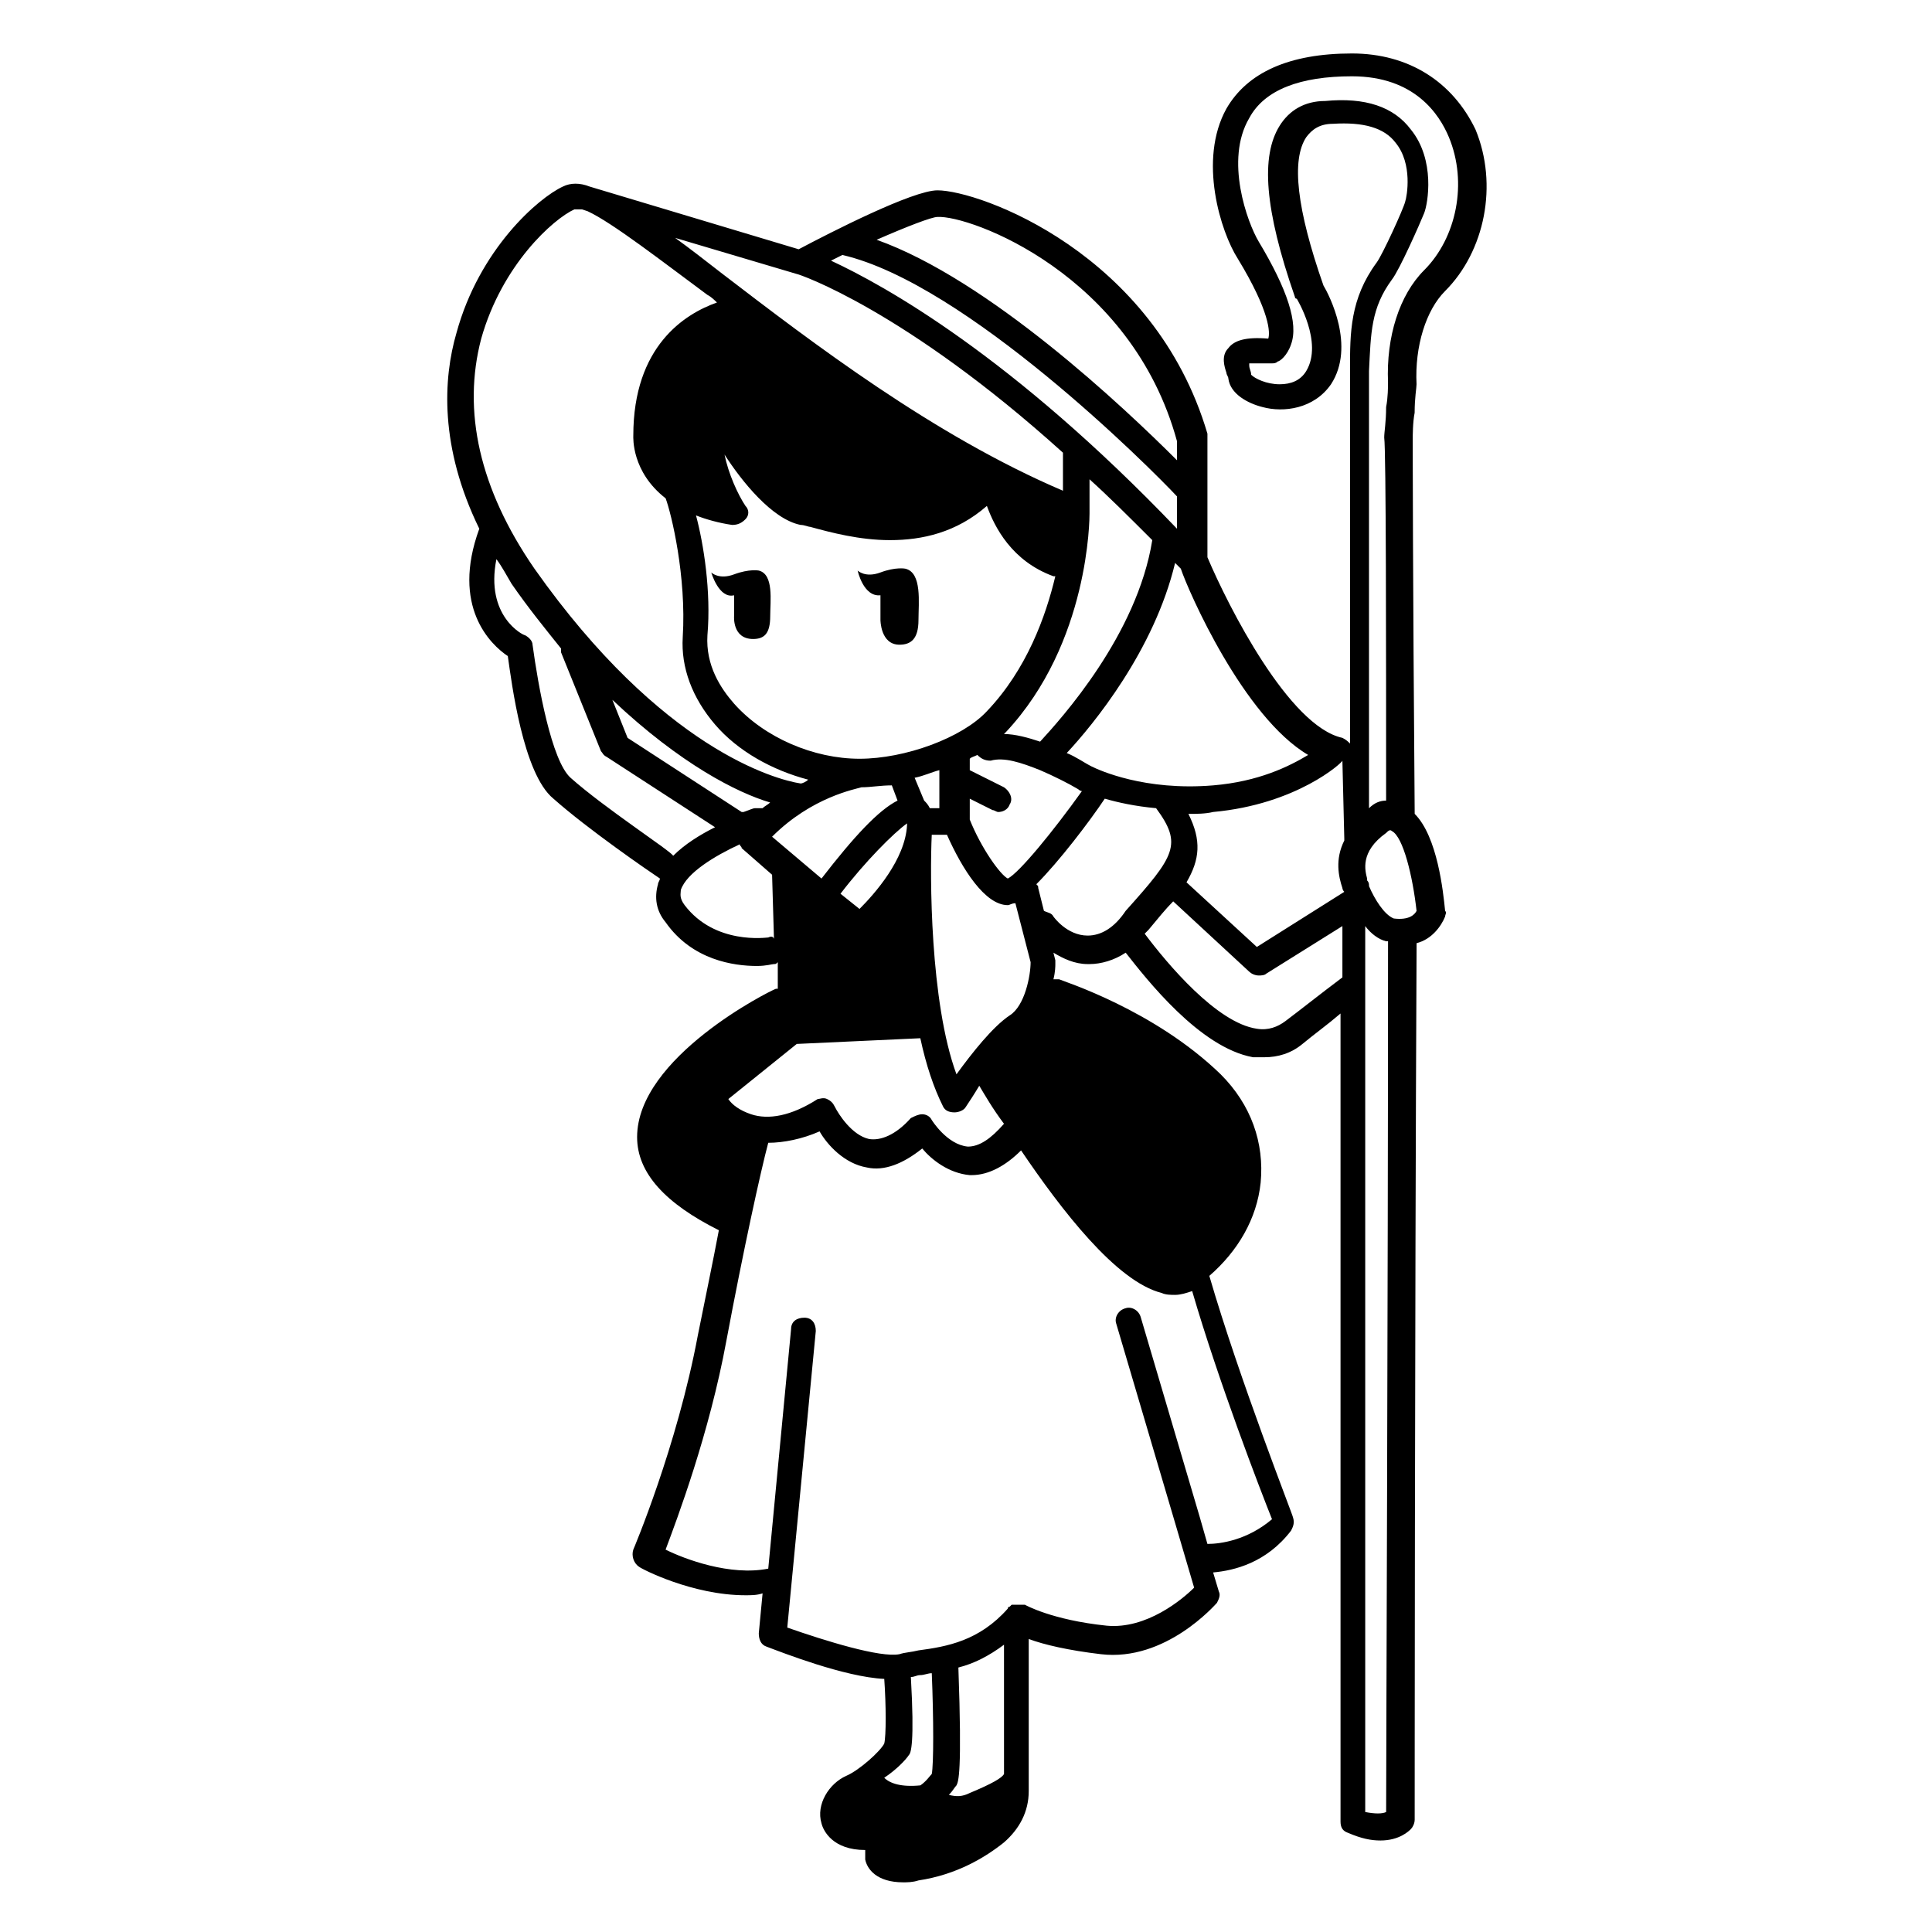 <?xml version="1.0" encoding="UTF-8"?>
<!-- Uploaded to: SVG Repo, www.svgrepo.com, Generator: SVG Repo Mixer Tools -->
<svg fill="#000000" width="800px" height="800px" version="1.1" viewBox="144 144 512 512" xmlns="http://www.w3.org/2000/svg">
 <g>
  <path d="m377.33 301.75v6.551s0 6.551 5.039 6.551c3.023 0 5.039-1.512 5.039-6.551 0-4.535 1.008-12.594-3.527-13.602 0 0-2.519-0.504-6.551 1.008-4.031 1.512-6.047-0.504-6.047-0.504s1.512 7.051 6.047 6.547z"/>
  <path d="m338.54 301.75v5.543s-0.504 6.047 5.039 6.047c3.023 0 4.535-1.512 4.535-6.047 0-4.031 1.008-11.082-3.023-12.09 0 0-2.519-0.504-6.551 1.008-4.031 1.512-6.047-0.504-6.047-0.504s2.016 7.051 6.047 6.043z"/>
  <path d="m518.39 260.44c0-1.008 0-4.535 0.504-7.055 0-4.031 0.504-6.551 0.504-7.559-0.504-10.078 2.519-19.648 7.559-24.688 10.578-10.578 14.105-28.215 8.062-42.824-6.051-12.59-17.637-20.145-32.75-20.145-16.625 0-27.711 5.039-33.25 14.609-7.559 13.602-1.512 32.746 3.023 39.801 8.566 14.105 8.566 19.648 8.062 21.16-6.047-0.504-9.07 0.504-10.578 2.519-2.016 2.016-1.008 5.039-0.504 6.551 0 0.504 0.504 1.008 0.504 1.512 0.504 4.031 5.039 6.551 9.07 7.559 5.543 1.512 13.602 0.504 18.137-6.047 6.551-10.078-0.504-23.68-2.016-26.199-7.055-20.152-8.566-33.25-4.535-39.297 1.512-2.016 3.527-3.527 7.055-3.527 8.062-0.504 13.602 1.008 16.625 5.039 4.535 5.543 3.023 14.105 2.519 15.617-0.504 2.016-6.047 14.105-7.559 16.121-7.055 9.574-7.055 18.641-7.055 28.215v99.25c-0.504-0.504-1.008-1.008-2.016-1.512-14.105-3.023-30.23-34.762-35.77-47.863v-31.738-1.008c-14.113-47.863-60.465-64.488-71.547-64.488-6.551 0-28.215 11.082-36.777 15.617l-55.418-16.625c-2.519-1.008-5.039-1.008-7.055 0-6.551 3.023-22.168 16.625-28.215 38.793-3.527 12.09-4.535 30.23 6.047 51.891-7.559 20.656 3.023 30.73 7.559 33.754 1.008 7.055 4.031 31.234 12.09 37.785 9.07 8.062 25.191 19.145 28.215 21.16 0 0.504-0.504 1.008-0.504 1.512-1.008 3.527-0.504 7.055 2.016 10.078 7.055 10.078 18.137 11.586 24.184 11.586 2.519 0 4.031-0.504 4.535-0.504 0.504 0 0.504 0 1.008-0.504v7.055h-0.504c-1.512 0.504-36.777 18.137-36.777 39.297 0 9.574 7.559 17.633 21.664 24.688-1.512 8.062-3.527 17.633-5.543 27.711-5.543 29.727-17.129 56.93-17.129 56.93-0.504 1.512 0 3.527 1.512 4.535 0.504 0.504 14.105 7.559 28.215 7.559 1.512 0 3.023 0 4.535-0.504l-1.008 10.578c0 1.512 0.504 3.023 2.016 3.527 4.031 1.512 20.656 8.062 31.234 8.566 0.504 7.055 0.504 15.113 0 17.129-1.008 2.016-6.551 7.055-10.078 8.566-4.535 2.016-8.062 7.559-6.551 12.594 0.504 2.016 3.023 7.055 11.586 7.055v2.519c0.504 2.519 3.023 6.047 10.078 6.047 1.008 0 2.519 0 4.031-0.504 10.078-1.512 17.633-6.047 22.672-10.078 4.031-3.527 6.551-8.062 6.551-13.602v-40.305c4.031 1.512 10.578 3.023 19.145 4.031 17.129 2.016 30.23-13.098 30.73-13.602 0.504-1.008 1.008-2.016 0.504-3.023l-1.512-5.039c5.543-0.504 14.105-2.519 20.656-11.082 0.504-1.008 1.008-2.016 0.504-3.527 0-0.504-14.105-36.273-22.168-63.984 7.559-6.551 12.594-15.113 13.602-24.688 1.008-10.578-2.519-20.656-10.578-28.719-17.633-17.129-41.816-24.688-42.824-25.191h-1.512c0.504-2.016 0.504-3.527 0.504-4.031v-1.008l-0.504-2.016c2.519 1.512 5.543 3.023 9.07 3.023h0.504c3.023 0 6.551-1.008 9.574-3.023 5.543 7.055 19.648 25.191 33.754 27.711h3.023c3.527 0 7.055-1.008 10.078-3.527 3.023-2.519 6.551-5.039 10.078-8.062v214.12c0 1.512 0.504 2.519 2.016 3.023 3.527 1.512 6.047 2.016 8.566 2.016 5.039 0 7.559-2.519 8.062-3.023 0.504-0.504 1.008-1.512 1.008-2.519 0 0 0-127.46 0.504-232.26 4.031-1.008 6.551-4.535 7.559-7.055 0-0.504 0.504-1.008 0-1.512-0.504-5.039-2.016-19.648-8.062-25.695-0.516-65.488-0.516-96.223-0.516-99.246zm-5.543-42.316c2.016-2.519 7.559-15.113 8.566-17.633 1.008-2.519 3.023-14.105-3.527-22.168-4.535-6.047-12.09-8.566-22.672-7.559-5.543 0-9.574 2.519-12.09 6.551-5.039 8.062-4.031 22.168 4.031 45.344 0 0 0 0.504 0.504 0.504 0 0 7.055 11.586 2.519 19.145-1.512 2.519-4.031 3.527-7.055 3.527-3.527 0-6.551-1.512-7.559-2.519 0-1.008-0.504-1.512-0.504-2.519v-0.504h6.047c0.504 0 1.008 0 1.512-0.504 0.504 0 2.519-1.512 3.527-4.535 2.016-5.543-1.008-14.609-8.566-27.207-3.023-5.039-9.07-21.664-2.519-32.746 4.031-7.559 13.602-11.082 27.207-11.082 16.625 0 23.176 10.078 25.695 16.121 5.039 12.09 2.016 26.703-6.551 35.266-6.551 6.551-10.078 17.633-9.574 29.727 0 1.008 0 4.031-0.504 6.551 0 4.031-0.504 6.551-0.504 8.062 0.504 3.527 0.504 55.922 0.504 96.227-1.512 0-3.023 0.504-4.535 2.016v-115.88c0.504-10.074 0.504-16.625 6.047-24.18zm-13.098 127.46c0.504 0 0.504 0 0 0l0.504 20.656v0.504c-2.519 5.039-1.512 9.574-0.504 12.594 0 0 0 0.504 0.504 1.008l-23.176 14.609-18.641-17.129c3.527-6.047 4.031-11.082 0.504-18.137 2.016 0 4.535 0 6.551-0.504 22.164-2.012 34.258-13.098 34.258-13.602zm-9.07-1.512c-5.039 3.023-13.098 7.055-25.191 8.062-18.137 1.512-30.23-4.031-32.242-5.039-2.016-1.008-4.031-2.519-6.551-3.527 7.055-7.559 23.176-27.207 28.719-50.383l1.512 1.512c2.016 6.047 16.625 39.301 33.754 49.375zm-59.953 9.574c-7.559 10.578-16.625 21.664-19.648 23.176-2.016-1.008-7.055-8.062-10.078-15.617v-5.543l6.047 3.023c0.504 0 1.008 0.504 1.512 0.504 1.008 0 2.519-0.504 3.023-2.016 1.008-1.512 0-3.527-1.512-4.535l-9.07-4.535v-3.023c0.504-0.504 1.008-0.504 2.016-1.008 1.008 1.008 2.016 1.512 3.527 1.512 3.527-1.008 8.062 0.504 13.098 2.519 3.527 1.512 7.559 3.527 10.078 5.039 0 0 0.504 0.504 1.008 0.504zm-90.18 5.543-30.23-19.648-4.031-10.078c18.137 17.129 33.25 24.688 41.816 27.207-0.504 0.504-1.512 1.008-2.016 1.512h-2.016c-0.504 0-1.512 0.504-3.023 1.008h-0.5zm-12.094-78.598c2.519 1.008 6.047 2.016 9.574 2.519 1.512 0 2.519-0.504 3.527-1.512 1.008-1.008 1.008-2.519 0-3.527-2.016-3.023-4.535-8.566-5.543-13.602 4.535 7.055 12.594 17.129 20.152 18.641 1.008 0 2.016 0.504 2.519 0.504 5.543 1.512 13.098 3.527 21.16 3.527 8.566 0 17.633-2.016 25.695-9.07 2.016 5.543 6.551 14.609 17.633 18.641h0.504c-2.519 10.578-7.559 24.688-18.137 35.77-6.551 7.055-21.664 12.594-33.754 12.594-12.09 0-25.191-5.543-33.25-14.609-3.527-4.031-7.559-10.078-7.055-18.137 1.004-11.586-1.012-24.18-3.027-31.738zm38.793-69.02c32.746 7.559 81.617 56.426 88.672 63.984v8.562c-43.832-45.848-77.586-64.488-91.691-71.039 1.004-0.5 2.012-1.004 3.019-1.508zm82.121 75.57c-4.031 25.191-24.184 47.359-29.727 53.402-3.023-1.008-6.551-2.016-9.574-2.016l0.504-0.504c22.168-23.68 22.168-56.93 22.168-57.938v-9.07c5.043 4.539 10.582 10.078 16.629 16.125zm-36.273 96.227 4.031 15.617c0 3.527-1.512 11.586-5.543 14.105-4.535 3.023-10.078 10.078-14.105 15.617-7.055-19.145-7.055-52.898-6.551-63.48l4.031 0.004c4.031 9.07 10.078 18.641 16.121 18.641 0.504 0 1.008-0.504 2.016-0.504zm-19.648-25.188h-3.023c-0.504-1.008-1.008-1.512-1.512-2.016l-2.519-6.047c2.519-0.504 4.535-1.512 6.551-2.016v10.078zm-9.07 4.027v0.504c-0.504 9.07-8.566 18.137-12.594 22.168l-5.039-4.031c6.551-8.562 14.109-16.121 17.633-18.641zm-12.09-9.57c2.519 0 5.039-0.504 8.062-0.504l1.512 4.031c-5.039 2.519-11.586 9.574-20.152 20.656l-13.098-11.082c10.578-10.582 22.164-12.598 23.676-13.102zm-29.223 86.656c-3.023-1.008-5.039-2.519-6.047-4.031l18.137-14.609 32.746-1.512c1.512 7.055 3.527 13.098 6.047 18.137 0.504 1.008 1.512 1.512 3.023 1.512 1.008 0 2.519-0.504 3.023-1.512 1.008-1.512 2.016-3.023 3.527-5.543 1.512 2.519 3.527 6.047 6.551 10.078-3.527 4.031-6.551 6.047-9.574 6.047-5.543-0.504-9.574-7.055-9.574-7.055-0.504-1.008-1.512-1.512-2.519-1.512s-2.016 0.504-3.023 1.008c-4.031 4.535-8.062 6.047-11.082 5.543-4.535-1.008-8.062-6.551-9.07-8.566-0.504-1.008-1.008-1.512-2.016-2.016-1.008-0.504-2.016 0-2.519 0-7.047 4.535-13.094 5.543-17.629 4.031zm112.86-178.35v5.039c-14.105-14.105-49.879-47.863-79.602-58.441 8.062-3.527 14.609-6.047 16.121-6.047 8.566-0.504 51.387 15.117 63.48 59.449zm-100.76-44.332c0.504 0 28.719 9.574 70.535 47.359v10.078c-34.258-14.609-66.504-39.297-90.184-57.434-4.535-3.527-9.07-7.055-12.594-9.574zm-83.633 17.129c5.543-19.648 19.145-31.738 24.688-34.258h1.512 0.504l1.512 0.504c6.551 3.023 20.152 13.602 31.738 22.168 1.008 0.504 2.016 1.512 2.519 2.016-8.566 3.023-22.168 11.586-22.168 35.266 0 0.504-0.504 9.574 8.566 16.625 1.512 4.031 5.543 20.656 4.535 36.777-0.504 8.062 2.519 16.121 8.566 23.176s15.113 12.09 24.688 14.609c-0.504 0.504-1.512 1.008-2.016 1.008-6.555-1.008-36.781-9.07-70.539-56.93-14.609-21.16-19.145-41.816-14.105-60.961zm23.68 116.38c-5.039-4.535-8.566-24.184-10.078-35.266 0-1.008-1.008-2.016-2.016-2.519-0.504 0-10.578-5.039-7.559-20.152 1.512 2.016 2.519 4.031 4.031 6.551 4.535 6.551 9.07 12.09 13.098 17.129v1.008l10.578 26.199c0.504 0.504 0.504 1.008 1.512 1.512l28.719 18.641c-4.031 2.016-8.062 4.535-11.082 7.559-1.008-1.516-18.137-12.598-27.203-20.66zm52.395 42.32c-0.504 0-14.105 2.016-22.168-8.566-1.512-2.016-1.008-3.023-1.008-4.031 1.512-4.535 9.07-9.07 15.617-12.09 0 0.504 0.504 0.504 0.504 1.008l8.062 7.055 0.504 17.129c0-0.504-0.504-1.008-1.512-0.504zm37.281 216.64c0.504-0.504 1.512-3.023 0.504-20.656 1.008 0 1.512-0.504 2.519-0.504s2.016-0.504 3.023-0.504c0.504 12.09 0.504 24.184 0 26.703-0.504 0.504-1.512 2.016-3.023 3.023-5.039 0.504-8.062-0.504-9.574-2.016 3.027-2.016 5.543-4.535 6.551-6.047zm25.191 5.039c-0.504 1.008-3.023 2.519-9.07 5.039-2.016 1.008-3.527 1.008-5.543 0.504 1.008-1.008 1.512-2.016 2.016-2.519 0.504-1.008 1.512-3.023 0.504-31.234 4.031-1.008 8.062-3.023 12.09-6.047zm53.906-60.961-2.016-7.055-15.617-52.898c-0.504-2.016-2.519-3.023-4.031-2.519-2.016 0.504-3.023 2.519-2.519 4.031l15.621 52.898 5.039 17.129c-3.023 3.023-12.594 11.082-23.176 10.078-14.609-1.512-21.664-5.543-21.664-5.543h-0.504-1.008-0.504-1.008-0.504l-0.504 0.504s-0.504 0-0.504 0.504c-7.559 8.566-16.121 10.078-23.68 11.082-2.016 0.504-3.527 0.504-5.039 1.008-5.039 1.008-19.648-3.527-29.727-7.055l7.559-78.594c0-2.016-1.008-3.527-3.023-3.527s-3.527 1.008-3.527 3.023l-6.047 63.48c-10.078 2.016-22.168-2.519-27.207-5.039 3.023-8.062 11.586-30.73 16.121-55.418 4.535-24.184 9.07-44.84 11.082-52.395 4.031 0 9.07-1.008 13.602-3.023 2.016 3.527 6.551 8.566 12.594 9.574 4.535 1.008 9.574-1.008 14.609-5.039 2.519 3.023 7.055 6.551 12.594 7.055h0.504c4.535 0 9.07-2.519 13.098-6.551 10.578 15.617 25.191 34.762 37.281 37.785 1.008 0.504 2.519 0.504 3.527 0.504 1.512 0 3.023-0.504 4.535-1.008 7.055 24.184 18.137 52.898 21.16 60.457-6.535 5.543-13.59 6.551-17.117 6.551zm-31.738-161.22c-5.543 0-9.07-5.039-9.07-5.039-0.504-1.008-1.512-1.008-2.519-1.512l-1.512-6.047c0-0.504 0-0.504-0.504-1.008 6.047-6.047 14.105-16.625 18.137-22.672 3.527 1.008 8.062 2.016 13.602 2.519 7.055 9.574 5.039 12.594-8.062 27.207-3.016 4.535-6.543 6.551-10.07 6.551zm52.395 22.672c-2.016 1.512-4.535 2.519-7.559 2.016-10.578-1.512-23.68-17.129-29.727-25.191 0.504-0.504 0.504-0.504 1.008-1.008 2.519-3.023 4.535-5.543 6.551-7.559l20.152 18.641c0.504 0.504 1.512 1.008 2.519 1.008 0.504 0 1.512 0 2.016-0.504l20.152-12.594v13.602c-6.043 4.535-11.082 8.566-15.113 11.59zm21.16 209.59v-234.78c1.512 2.016 3.527 3.527 5.543 4.031h0.504c0 97.234-0.504 214.12-0.504 230.75-1.008 0.504-3.023 0.504-5.543 0zm7.559-236.79c-2.519-1.008-5.039-5.039-6.551-8.566 0-0.504 0-1.008-0.504-1.512v-0.504c-0.504-2.012-2.016-7.051 5.039-12.09 0.504-0.504 1.008-1.008 1.512-0.504 3.023 1.512 5.543 12.09 6.551 21.16-0.504 1.008-2.016 2.519-6.047 2.016z"/>
 </g>
</svg>